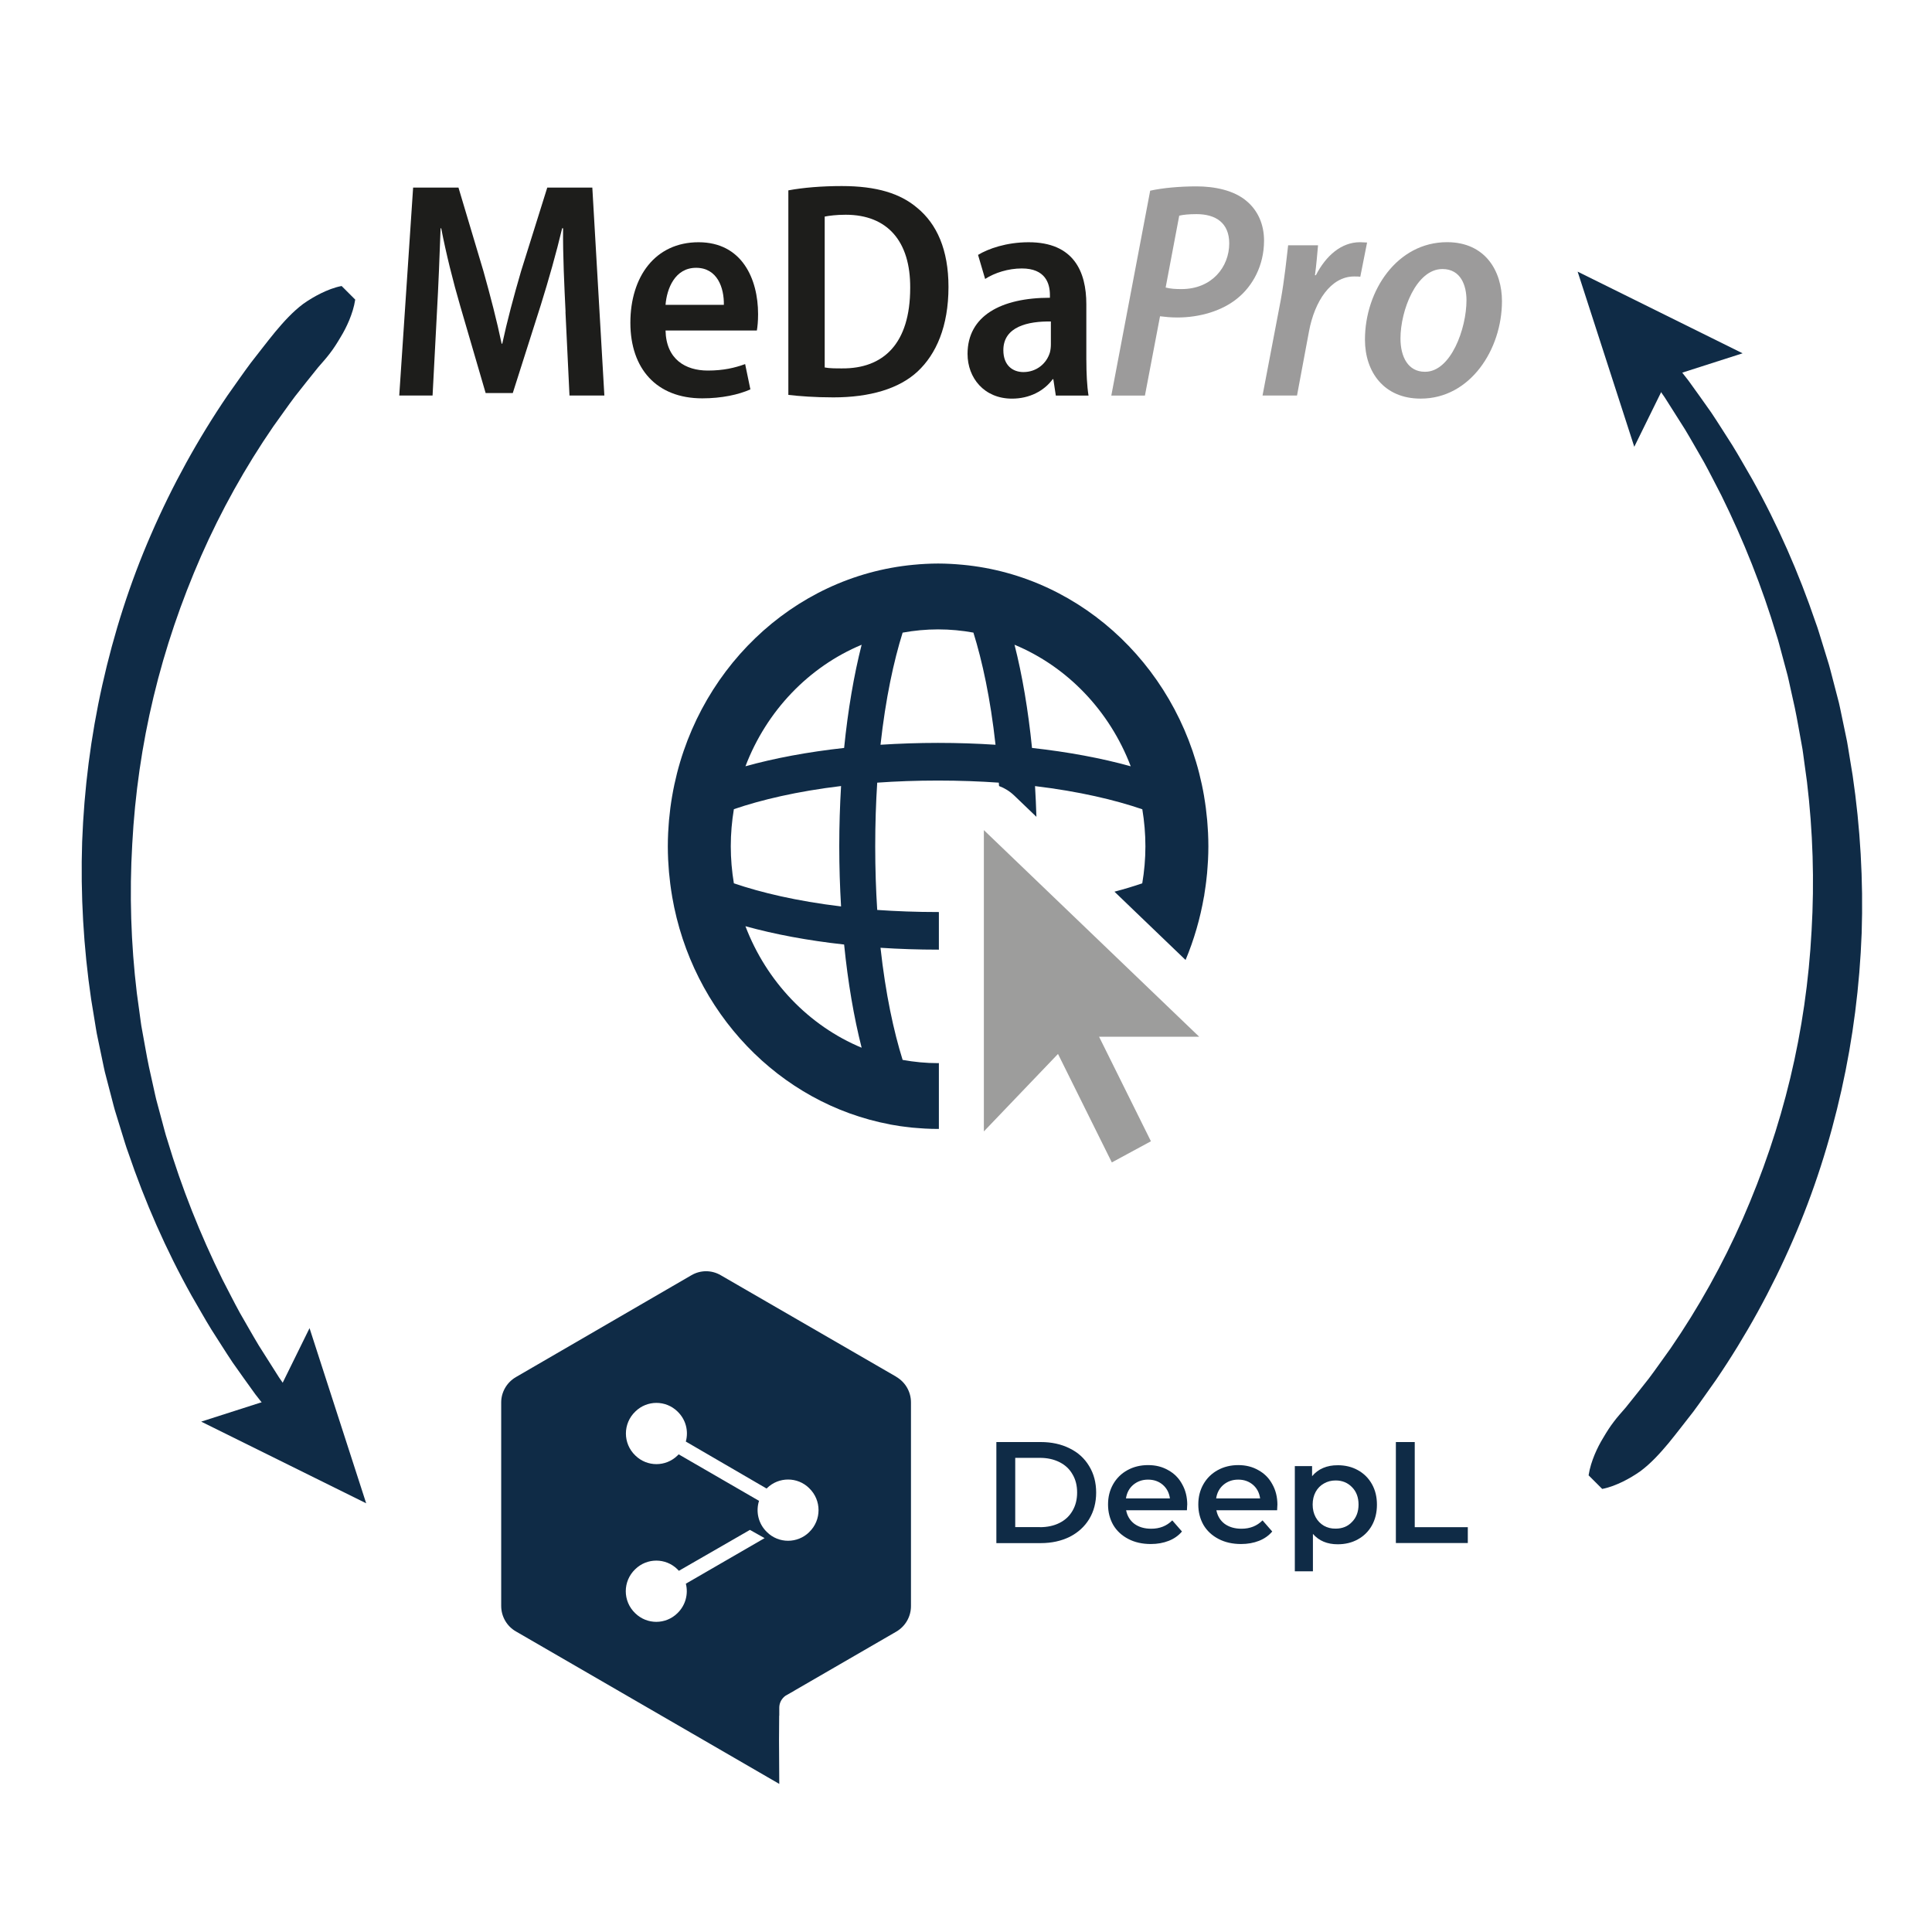 <?xml version="1.0" encoding="UTF-8"?>
<svg xmlns="http://www.w3.org/2000/svg" version="1.1" viewBox="0 0 600 600" width="300" height="300">
  <defs>
    <style>
      .cls-1, .cls-2 {
        fill: #0f2b46;
      }

      .cls-3 {
        fill: #9d9d9c;
      }

      .cls-2 {
        fill-rule: evenodd;
      }

      .cls-4 {
        fill: #9c9b9b;
      }

      .cls-5 {
        fill: #1d1d1b;
      }
    </style>
  </defs>
  
  <g>
    <g id="Ebene_1">
      <g>
        <path class="cls-1" d="M309.43,447.84h13.78c3.35,0,6.36.65,8.97,1.96,2.62,1.28,4.63,3.11,6.07,5.52,1.44,2.35,2.17,5.1,2.17,8.21s-.73,5.86-2.17,8.24c-1.44,2.35-3.45,4.18-6.07,5.52-2.62,1.28-5.6,1.94-8.97,1.94h-13.78v-31.38h0ZM322.95,474.28c2.3,0,4.34-.44,6.07-1.31,1.78-.89,3.11-2.14,4.05-3.77.97-1.65,1.44-3.53,1.44-5.7s-.47-4.03-1.44-5.65c-.94-1.65-2.28-2.9-4.05-3.77-1.75-.89-3.77-1.33-6.07-1.33h-7.66v21.5h7.66v.03Z"/>
        <path class="cls-1" d="M368.69,467.38c0,.39-.03.94-.08,1.65h-18.88c.34,1.75,1.18,3.16,2.56,4.21,1.41,1.02,3.14,1.52,5.23,1.52,2.64,0,4.81-.86,6.54-2.59l3.01,3.45c-1.07,1.28-2.46,2.25-4.11,2.9-1.65.65-3.5.99-5.57.99-2.64,0-4.97-.52-6.98-1.57s-3.58-2.48-4.68-4.34c-1.07-1.88-1.62-4-1.62-6.36s.52-4.42,1.57-6.28c1.07-1.88,2.56-3.35,4.45-4.39s4.03-1.57,6.41-1.57,4.42.52,6.25,1.57c1.86,1.02,3.3,2.46,4.32,4.34,1.07,1.88,1.6,4.03,1.6,6.46h0ZM356.53,459.51c-1.8,0-3.32.55-4.6,1.62-1.23,1.05-1.99,2.46-2.25,4.21h13.65c-.24-1.73-.97-3.14-2.2-4.21s-2.77-1.62-4.6-1.62h0Z"/>
        <path class="cls-1" d="M396.7,467.38c0,.39-.03.94-.08,1.65h-18.86c.34,1.75,1.18,3.16,2.56,4.21,1.41,1.02,3.16,1.52,5.23,1.52,2.64,0,4.81-.86,6.54-2.59l3.01,3.45c-1.07,1.28-2.46,2.25-4.11,2.9-1.65.65-3.5.99-5.57.99-2.64,0-4.97-.52-6.98-1.57s-3.58-2.48-4.68-4.34c-1.07-1.88-1.62-4-1.62-6.36s.52-4.42,1.57-6.28c1.07-1.88,2.56-3.35,4.45-4.39s4.03-1.57,6.38-1.57,4.42.52,6.25,1.57c1.86,1.02,3.3,2.46,4.32,4.34,1.07,1.88,1.6,4.03,1.6,6.46h0ZM384.54,459.51c-1.8,0-3.32.55-4.6,1.62-1.23,1.05-1.99,2.46-2.25,4.21h13.65c-.24-1.73-.97-3.14-2.2-4.21-1.26-1.07-2.77-1.62-4.6-1.62h0Z"/>
        <path class="cls-1" d="M415.43,455.04c2.33,0,4.42.5,6.25,1.52,1.86,1.02,3.32,2.46,4.37,4.32s1.57,3.98,1.57,6.41-.52,4.58-1.57,6.46c-1.05,1.86-2.51,3.3-4.37,4.32-1.83,1.02-3.92,1.52-6.25,1.52-3.24,0-5.81-1.07-7.69-3.22v11.61h-5.62v-32.67h5.36v3.14c.94-1.12,2.07-1.99,3.43-2.56,1.36-.58,2.88-.86,4.52-.84h0ZM414.8,474.73c2.07,0,3.77-.68,5.07-2.07,1.36-1.36,2.04-3.19,2.04-5.41s-.68-4.05-2.04-5.41c-1.33-1.36-3.01-2.07-5.07-2.07-1.36,0-2.56.31-3.64.94-1.07.6-1.94,1.46-2.56,2.59s-.94,2.46-.94,3.95.31,2.8.94,3.95,1.49,2.01,2.56,2.64c1.07.6,2.28.92,3.64.89h0Z"/>
        <path class="cls-1" d="M433.5,447.84h5.86v26.44h16.48v4.92h-22.34v-31.36h0Z"/>
        <path class="cls-2" d="M278.36,427.57l-54.53-31.54c-2.82-1.65-6.28-1.65-9.1,0l-54.53,31.65c-2.82,1.65-4.55,4.66-4.55,7.85v63.19c0,3.27,1.73,6.3,4.55,7.92l54.53,31.57c.13.08.29.16.42.24l26.86,15.56-.08-13.68.05-7.58.03.13v-2.56c0-1.52.78-2.88,1.96-3.71l1.75-.99.84-.47h-.05l31.85-18.44c2.82-1.65,4.55-4.66,4.55-7.92v-63.27c0-3.27-1.73-6.28-4.55-7.92h0ZM213,491.83c.81,3.19-.08,6.72-2.64,9.18-3.64,3.56-9.44,3.56-13.08,0-3.92-3.74-3.92-9.94,0-13.68,3.64-3.56,9.44-3.56,13.08,0,.16.16.31.31.47.5l22.07-12.71,4.55,2.56-24.45,14.15h0ZM251.29,475.83c-3.64,3.56-9.47,3.56-13.08,0-2.75-2.62-3.56-6.46-2.46-9.81l-.08.05-24.9-14.41c-.13.13-.24.26-.37.37-3.64,3.56-9.44,3.56-13.08,0-3.92-3.74-3.92-9.94,0-13.68,3.64-3.56,9.44-3.56,13.08,0,2.62,2.51,3.48,6.09,2.59,9.34l25.08,14.59.13-.13c3.64-3.56,9.47-3.56,13.08,0,3.9,3.74,3.9,9.94,0,13.68h0Z"/>
      </g>
      <g>
        <path class="cls-1" d="M493.35,458.19c.37-2.41,1.07-4.45,1.85-6.38.8-1.92,1.72-3.71,2.75-5.38,1-1.7,2.04-3.35,3.21-4.87,1.15-1.54,2.45-2.96,3.71-4.42,2.44-2.97,4.78-6.02,7.18-9.02,2.31-3.07,4.49-6.24,6.75-9.35,8.71-12.67,16.22-26.16,22.42-40.24,6.17-14.09,11.17-28.71,14.76-43.7,3.6-14.99,5.8-30.32,6.62-45.74.9-15.42.42-30.94-1.43-46.32l-.79-5.76c-.29-1.91-.46-3.85-.85-5.75-.72-3.81-1.33-7.64-2.13-11.43l-1.26-5.68c-.44-1.89-.79-3.8-1.33-5.67l-1.51-5.62c-.52-1.87-.96-3.77-1.58-5.61-4.45-14.89-10.23-29.4-17.13-43.39-1.81-3.45-3.54-6.96-5.42-10.37-1.96-3.37-3.86-6.79-5.88-10.14l-6.28-9.91-6.7-9.66,6.61-5.1,7.47,9.55c2.38,3.27,4.71,6.57,7.05,9.88,2.25,3.36,4.38,6.81,6.58,10.21,2.13,3.45,4.09,7,6.14,10.5,7.92,14.17,14.48,29.12,19.72,44.54.72,1.91,1.26,3.87,1.88,5.81l1.8,5.84c.64,1.94,1.09,3.93,1.62,5.89l1.54,5.92c.56,1.96.9,3.98,1.34,5.97l1.25,5.99c.46,1.99.7,4.02,1.06,6.03l.99,6.04c2.38,16.16,3.33,32.55,2.8,48.92-.61,16.37-2.68,32.7-6.26,48.71-3.57,16.01-8.58,31.74-15.16,46.81-6.54,15.08-14.5,29.55-23.75,43.15-2.39,3.34-4.71,6.74-7.17,10.04-2.54,3.23-5.03,6.51-7.63,9.69-2.64,3.15-5.4,6.22-8.74,8.72-1.72,1.21-3.54,2.3-5.49,3.26-1.96.94-4,1.79-6.38,2.25l-4.24-4.24Z"/>
        <polygon class="cls-1" points="541.18 109.72 518.19 117.09 507.54 138.75 489.95 84.36 541.18 109.72"/>
      </g>
      <g>
        <path class="cls-1" d="M110.32,93.03c-.37,2.41-1.07,4.45-1.85,6.38-.8,1.92-1.72,3.71-2.75,5.38-1,1.7-2.04,3.35-3.21,4.87-1.15,1.54-2.45,2.96-3.71,4.42-2.44,2.97-4.78,6.02-7.18,9.02-2.31,3.07-4.49,6.24-6.75,9.35-8.71,12.67-16.22,26.16-22.42,40.24-6.17,14.09-11.17,28.71-14.76,43.7-3.6,14.99-5.8,30.32-6.62,45.74-.9,15.42-.42,30.94,1.43,46.32l.79,5.76c.29,1.91.46,3.85.85,5.75.72,3.81,1.33,7.64,2.13,11.43l1.26,5.68c.44,1.89.79,3.8,1.33,5.67l1.51,5.62c.52,1.87.96,3.77,1.58,5.61,4.45,14.89,10.23,29.4,17.13,43.39,1.81,3.45,3.54,6.96,5.42,10.37,1.96,3.37,3.86,6.79,5.88,10.14l6.28,9.91,6.7,9.66-6.61,5.1-7.47-9.55c-2.38-3.27-4.71-6.57-7.05-9.88-2.25-3.36-4.38-6.81-6.58-10.21-2.13-3.45-4.09-7-6.14-10.5-7.92-14.17-14.48-29.12-19.72-44.54-.72-1.91-1.26-3.87-1.88-5.81l-1.8-5.84c-.64-1.94-1.09-3.93-1.62-5.89l-1.54-5.92c-.56-1.96-.9-3.98-1.34-5.97l-1.25-5.99c-.46-1.99-.7-4.02-1.06-6.03l-.99-6.04c-2.38-16.16-3.33-32.55-2.8-48.92.61-16.37,2.68-32.7,6.26-48.71,3.57-16.01,8.58-31.74,15.16-46.81,6.54-15.08,14.5-29.55,23.75-43.15,2.39-3.34,4.71-6.74,7.17-10.04,2.54-3.23,5.03-6.51,7.63-9.69,2.64-3.15,5.4-6.22,8.74-8.72,1.72-1.21,3.54-2.3,5.49-3.26,1.96-.94,4-1.79,6.38-2.25l4.24,4.24Z"/>
        <polygon class="cls-1" points="62.48 441.5 85.47 434.13 96.13 412.47 113.72 466.86 62.48 441.5"/>
      </g>
      <g id="Gå_til_Websted">
        <g>
          <polygon class="cls-3" points="305.55 257.8 305.55 351.37 328.57 327.31 345.29 361 357.43 354.43 341.33 321.97 372.42 321.97 305.55 257.8"/>
          <path class="cls-1" d="M374,277.9c.15-.89.28-1.78.4-2.68.07-.48.13-.97.19-1.46.1-.86.2-1.71.28-2.58.06-.67.11-1.34.15-2.01.05-.7.1-1.39.14-2.09.07-1.41.11-2.83.11-4.25s-.04-2.78-.1-4.16c-.04-.87-.11-1.73-.17-2.59-.03-.46-.06-.91-.1-1.36-.1-1.1-.22-2.21-.36-3.3-.02-.18-.04-.35-.06-.53-.15-1.16-.33-2.31-.52-3.45-.01-.08-.02-.15-.03-.23,0,0,0,0,0,0-6.61-38.5-37.19-68.28-75.01-71.82-.05,0-.11-.01-.16-.01-1.16-.11-2.32-.2-3.49-.26-1.3-.07-2.61-.11-3.93-.11s-2.62.04-3.93.11c-1.17.05-2.33.15-3.49.26-.05,0-.11,0-.16.01-37.82,3.54-68.4,33.32-75.01,71.82,0,0,0,0,0,0-.01.08-.02.15-.04.23-.19,1.14-.37,2.29-.52,3.45-.02.17-.04.35-.06.53-.14,1.09-.26,2.2-.36,3.3-.04.46-.06.91-.1,1.36-.06.86-.13,1.73-.17,2.59-.06,1.38-.1,2.76-.1,4.16s.04,2.76.1,4.14c.04.91.11,1.82.18,2.72.03.41.05.82.09,1.23.1,1.14.23,2.28.37,3.41.02.13.03.27.05.4.16,1.23.34,2.44.55,3.64,0,.02,0,.04,0,.06h0c6.17,35.96,33.27,64.3,67.66,70.76,0,0,0,.01.01.02.26.05.52.08.77.13.78.14,1.57.27,2.36.39.54.08,1.09.15,1.63.21.74.1,1.47.19,2.21.26.72.07,1.45.12,2.17.17.58.04,1.16.1,1.75.12,1.34.07,2.68.11,4.03.11h.25v-20.46c-.07,0-.16.03-.25.03-3.75,0-7.43-.36-11.01-1.01-2.76-8.83-5.29-20.45-6.87-34.82,5.79.38,11.76.58,17.88.58h.25v-11.68h-.25c-6.7,0-13-.24-18.9-.65-.4-6.17-.62-12.75-.62-19.75s.22-13.61.62-19.78c5.9-.42,12.2-.65,18.9-.65s12.97.24,18.86.65c.02.36.06.69.08,1.05,1.71.63,3.33,1.63,4.72,2.96l6.88,6.6c-.09-3.23-.25-6.4-.43-9.54,13.75,1.65,24.87,4.31,33.32,7.2.62,3.75.96,7.59.96,11.52s-.35,7.75-.98,11.48c-2.63.89-5.49,1.77-8.63,2.59l6.57,6.32s0,0,0,0l15.51,14.89c2.61-6.23,4.53-12.83,5.72-19.7,0,0,.01,0,.02-.01.03-.17.05-.34.08-.51ZM267.59,200.23c-2.39,9.39-4.25,20.23-5.44,32.05-11.3,1.24-21.66,3.19-30.64,5.69,6.54-17.18,19.66-30.9,36.09-37.74ZM267.59,325.38c-16.43-6.84-29.55-20.56-36.09-37.74,8.98,2.5,19.35,4.45,30.65,5.69,1.19,11.82,3.05,22.66,5.44,32.05ZM261.2,281.5c-13.74-1.65-24.85-4.3-33.29-7.18-.62-3.74-.96-7.58-.96-11.5s.34-7.78.96-11.52c8.44-2.89,19.56-5.54,33.29-7.19-.36,6.06-.56,12.31-.56,18.71s.2,12.63.56,18.68ZM291.33,230.71c-6.12,0-12.08.21-17.88.58,1.58-14.37,4.11-25.99,6.87-34.82,3.58-.65,7.25-1.01,11.01-1.01s7.4.35,10.97,1c2.76,8.84,5.29,20.45,6.87,34.83-5.78-.38-11.73-.58-17.84-.58ZM320.5,232.28c-1.19-11.82-3.04-22.66-5.43-32.05,16.43,6.84,29.55,20.56,36.09,37.75-8.99-2.5-19.36-4.45-30.66-5.7Z"/>
        </g>
      </g>
      <g>
        <g>
          <path class="cls-5" d="M175.64,96.87c-.38-7.95-.86-17.63-.77-25.97h-.29c-1.82,7.67-4.22,16.1-6.61,23.76l-8.72,27.4h-8.43l-7.86-26.92c-2.3-7.86-4.41-16.38-5.94-24.24h-.19c-.29,8.14-.67,17.92-1.15,26.35l-1.34,25.58h-10.35l4.31-64.58h14.08l7.76,25.97c2.2,7.86,4.12,15.23,5.65,22.52h.19c1.53-7.09,3.55-14.66,5.84-22.52l8.14-25.97h13.99l3.74,64.58h-10.83l-1.25-25.97Z"/>
          <path class="cls-5" d="M206.69,102.62c.19,9.01,6.23,12.46,13.13,12.46,4.89,0,8.43-.86,11.59-2.01l1.63,7.86c-3.64,1.63-8.91,2.78-14.95,2.78-14.18,0-22.32-9.2-22.32-23.47s7.67-25.01,21.17-25.01,18.49,11.4,18.49,22.33c0,2.3-.19,4.02-.38,5.08h-28.36ZM224.8,94.67c.1-5.27-2.01-11.5-8.62-11.5s-9.1,6.52-9.49,11.5h18.11Z"/>
          <path class="cls-5" d="M244.83,59.12c4.6-.86,10.44-1.34,16.58-1.34,10.83,0,18.2,2.3,23.47,6.8,6.04,4.98,9.68,12.93,9.68,24.53,0,12.26-3.83,20.89-9.58,26.25-5.75,5.37-14.85,8.05-26.16,8.05-5.84,0-10.54-.38-13.99-.77v-63.52ZM256.13,114.12c1.44.29,3.45.29,5.37.29,12.84.1,21.17-7.66,21.17-25.01.1-14.37-6.99-22.71-20.03-22.71-2.87,0-5.08.29-6.52.57v46.85Z"/>
          <path class="cls-5" d="M337.38,111.82c0,4.02.19,8.05.67,11.02h-10.16l-.77-5.08h-.19c-2.68,3.64-7.19,6.04-12.65,6.04-8.62,0-13.8-6.42-13.8-13.89,0-11.79,10.35-17.44,25.58-17.44v-.86c0-3.64-1.44-8.24-8.72-8.24-4.22,0-8.43,1.34-11.4,3.26l-2.2-7.47c3.16-1.92,8.81-3.93,15.71-3.93,13.99,0,17.92,9.1,17.92,19.26v17.34ZM326.36,99.84c-6.99-.1-14.76,1.53-14.76,8.91,0,4.79,2.97,6.8,6.23,6.8,4.02,0,7.19-2.59,8.24-6.13.19-.77.29-1.63.29-2.49v-7.09Z"/>
        </g>
        <g>
          <path class="cls-4" d="M357.21,59.22c3.83-.86,9.2-1.34,14.37-1.34,5.46,0,11.69,1.15,15.71,4.69,3.35,2.87,5.27,7.09,5.27,12.17,0,7.86-3.64,14.08-8.05,17.73-4.89,4.12-11.98,6.13-18.88,6.13-2.01,0-3.83-.19-5.37-.38l-4.69,24.62h-10.44l12.07-63.62ZM362.01,89.3c1.53.38,2.97.48,4.89.48,9.49,0,14.85-6.9,14.85-14.18,0-6.32-4.12-9.1-10.16-9.1-2.4,0-4.22.19-5.37.48l-4.22,22.32Z"/>
          <path class="cls-4" d="M392.09,122.84l5.65-29.61c1.15-6.32,1.82-12.93,2.3-17.05h9.29c-.29,2.97-.48,5.94-.96,9.29h.29c3.16-6.13,7.95-10.25,13.7-10.25.77,0,1.53.1,2.2.1l-2.11,10.64c-.48-.1-1.25-.1-1.92-.1-7.28,0-12.26,7.76-13.99,16.96l-3.74,20.02h-10.73Z"/>
        </g>
        <path class="cls-4" d="M441.15,123.79c-11.31,0-17.25-8.24-17.25-18.3,0-15.33,10.06-30.28,25.49-30.28,11.98,0,17.06,9.1,17.06,18.3,0,15.04-9.87,30.28-25.2,30.28h-.1ZM442.59,115.46c7.95,0,12.84-13.32,12.84-22.23,0-4.5-1.72-9.68-7.47-9.68-8.14,0-13.03,12.93-13.03,21.56,0,5.75,2.39,10.35,7.57,10.35h.1Z"/>
      </g>
    </g>
  </g>
</svg>
